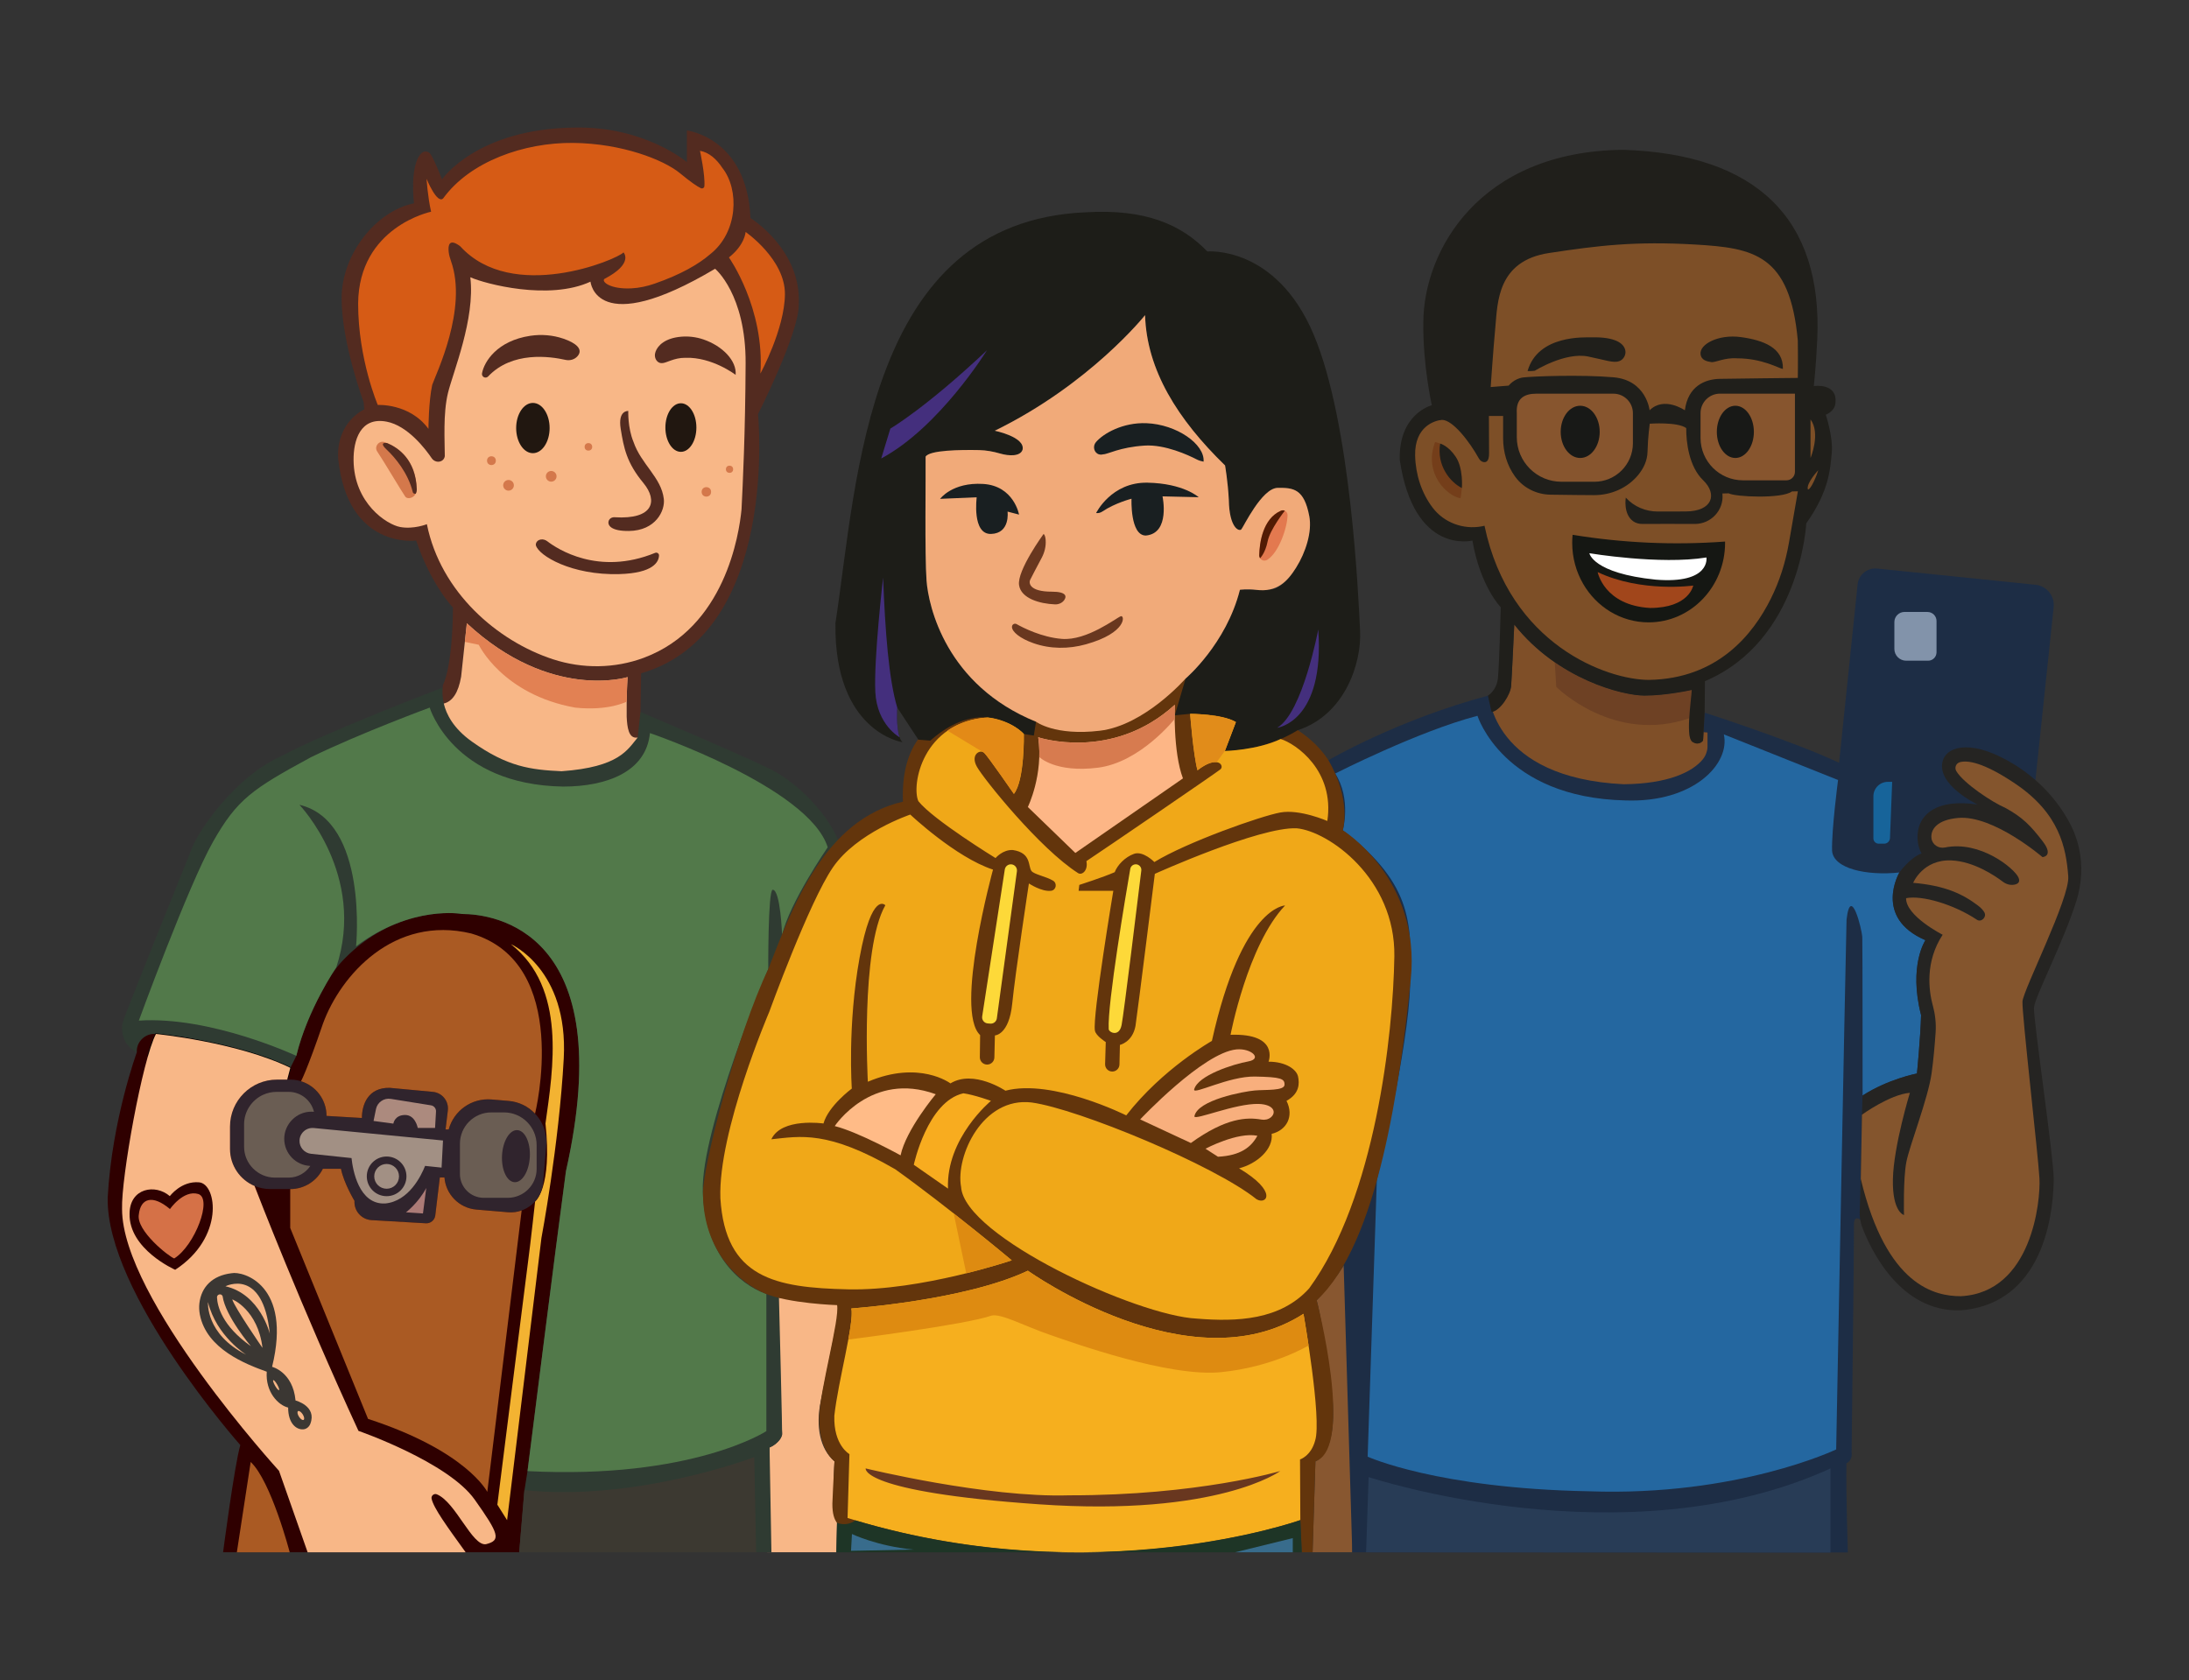 <?xml version="1.0" encoding="UTF-8"?>
<svg id="Layer_1" xmlns="http://www.w3.org/2000/svg" version="1.1" viewBox="0 0 1000 767.63">
  <rect x="0" y="0" width="1000" height="767.63" fill="#333333" stroke="none"/>
  <!-- Generator: Adobe Illustrator 29.6.1, SVG Export Plug-In . SVG Version: 2.1.1 Build 9)  -->
  <defs>
    <style>
      .st0 {
        fill: #211710;
      }

      .st1 {
        fill: #a1461b;
      }

      .st2 {
        fill: #521b04;
      }

      .st3 {
        fill: #fdb686;
      }

      .st4 {
        fill: #17649a;
      }

      .st5 {
        fill: #d57147;
      }

      .st6 {
        fill: #f0a818;
      }

      .st7 {
        fill: #d77b4f;
      }

      .st8 {
        fill: #885730;
      }

      .st9 {
        fill: #ac8a7e;
      }

      .st10 {
        fill: #6e4124;
      }

      .st11 {
        fill: #201f1b;
      }

      .st12 {
        fill: #e28153;
      }

      .st13 {
        fill: #8293aa;
      }

      .st14 {
        fill: #d65b15;
      }

      .st15 {
        fill: #e3794f;
      }

      .st16 {
        fill: #fff;
      }

      .st17 {
        fill: #fdd939;
      }

      .st18 {
        fill: #283c56;
      }

      .st19 {
        fill: #7d4f27;
      }

      .st20 {
        fill: #191f21;
      }

      .st21 {
        fill: #1d1d18;
      }

      .st22 {
        fill: #f8af7d;
      }

      .st23 {
        fill: #e18c1a;
      }

      .st24 {
        fill: #f8b787;
      }

      .st25 {
        fill: #69371f;
      }

      .st26 {
        fill: #30242d;
      }

      .st27 {
        fill: #1d2d45;
      }

      .st28 {
        fill: #743e1a;
      }

      .st29 {
        fill: #7f4f28;
      }

      .st30 {
        fill: #532b20;
      }

      .st31 {
        fill: #6a5d53;
      }

      .st32 {
        fill: #1e3526;
      }

      .st33 {
        fill: #f6af1e;
      }

      .st34 {
        fill: #de8b11;
      }

      .st35 {
        fill: #252422;
      }

      .st36 {
        fill: #ffbb87;
      }

      .st37 {
        fill: #f8ac1f;
      }

      .st38 {
        fill: #e38a17;
      }

      .st39 {
        fill: #84552d;
      }

      .st40 {
        fill: #63350c;
      }

      .st41 {
        fill: #a29084;
      }

      .st42 {
        fill: #386c8c;
      }

      .st43 {
        fill: #3b3733;
      }

      .st44 {
        fill: #87552e;
      }

      .st45 {
        fill: #2f3b32;
      }

      .st46 {
        fill: #3c3931;
      }

      .st47 {
        fill: #d4784b;
      }

      .st48 {
        fill: #f3b332;
      }

      .st49 {
        fill: #2f0000;
      }

      .st50 {
        fill: #f1aa79;
      }

      .st51 {
        fill: #181917;
      }

      .st52 {
        fill: #aa5a23;
      }

      .st53 {
        fill: #2467a0;
      }

      .st54 {
        fill: #151713;
      }

      .st55 {
        fill: #442f7d;
      }

      .st56 {
        fill: #52794a;
      }

      .st57 {
        fill: #ac7b77;
      }
    </style>
  </defs>
  <g>
    <g>
      <path class="st29" d="M776.89,339.28c-2.36,1.16-5.09-.8-5.01-3.43l.24-7.84c.1-4.89.57-10.08.71-12.76,0,0-11.5,2.59-21.56,2.59s-39.67-7.47-59.51-32.48c0,0-1.15,24.44-1.44,28.17-.7,4.34-3.82,7.88-9.08,11.14,3.88,11.12,17.32,32.74,60.3,34.84,20.28-.18,33.33-5.74,38.05-11.55,1.48-1.82.5-5.19.5-7.53v-5.83l-1.86-.13-.17,3.01c-.04.75-.45,1.44-1.12,1.78-.02,0-.03.02-.05.03h0Z"/>
      <path class="st10" d="M772.12,328.02c.1-4.89.57-10.08.71-12.76,0,0-11.5,2.59-21.56,2.59-7.22,0-24.5-3.85-41.02-15.26l.7,11.24s26.3,26.45,61.17,14.2h0Z"/>
    </g>
    <path class="st8" d="M599.63,709.24l1.29-41.54s11.64-3.45,7.03-35.56c0,0-3.4-26.47-6.46-38.04,0,0,16.04-16.33,19.97-32.55l-3.73,147.68h-18.11.01Z"/>
    <path class="st27" d="M606.86,347.34s31.47-18.49,73.41-29.63c0,0,1.62,37.69,61.45,40.61,20.28-.18,31.46-5.59,36.19-11.4,1.48-1.82,2.19-4.14,2.19-6.48v-5.83l-1.86-.13.5-8.86s40.07,12.86,61.41,22.89l8.46-81.46c.47-4.48,4.47-7.74,8.96-7.28l72.3,7.41c5.12.52,8.84,5.11,8.3,10.22l-13.4,127.28-33.06,85.95s-20.12,5.46-41.11,18.69c-.57,38.23-.55,48.07-.55,48.07,0,0-3-2.54-3.11,1.88.11,7.87-1.08,104.57-1.08,104.57,0,0,.65,3.23-2.37,4.74-.22,13.37.65,40.75.65,40.75l-226.38-.07-10.88-361.9-.02-.02Z"/>
    <path class="st11" d="M679.72,317.85s3.85-2.16,4.57-7.84c.72-7.98,1.29-32.56,1.29-32.56,0,0-9.34-9.49-12.94-30.47,0,0-26.73,6.9-33.2-36.94-.5-21.13,14.66-24.87,14.66-24.87,0,0-4.17-18.54-3.88-37.95.14-32.48,25.44-78.19,91.42-78.77,60.94,2.01,90.99,31.62,88.54,86.53-.57,12.51-1.58,21.42-1.58,21.42,0,0,10.49-1.58,9.92,7.19.02,4.31-4.46,5.89-4.46,5.89,0,0,3.45,10.21,2.73,17.54-.72,7.33-1.15,17.3-11.64,32.11,0,0-2.59,53.56-46.28,72.1l-.14,14.37-.72,12.79s-1.75,2.43-4.55.77c-3.69-1.41-.91-18.45-.62-23.91,0,0-11.5,2.59-21.56,2.59s-39.67-7.47-59.51-32.48c0,0-1.15,24.44-1.44,28.17s-4.76,11.11-8.93,11.83l-1.68-7.52h0Z"/>
    <path class="st19" d="M680.99,176.84s1.15-16.96,2.16-27.74c1.01-10.78.86-29.9,24.44-33.49,22.71-3.45,39.24-5.46,66.84-3.88,26.73,1.58,43.26,4.46,46.86,43.84.14,9.49,0,17.1,0,17.1,0,0-28.89.29-35.65.43s-14.52,3.31-15.95,14.37c0,0-9.49-6.61-16.1,0,0,0-1.44-13.8-16.53-15.09s-37.01-.43-41.18.07-6.68,3.74-6.68,3.74l-8.19.65h-.02Z"/>
    <path class="st44" d="M728.35,220.11h-15.06c-11.25,0-20.37-9.12-20.37-20.37v-10.96c-.43-6.68,3.38-8.91,8.91-8.91h35.22c4.92,0,8.91,3.99,8.91,8.91v13.73c0,9.72-7.88,17.61-17.61,17.61h0Z"/>
    <path class="st44" d="M785.75,179.86h34.23v35.72c0,2.14-1.74,3.88-3.88,3.88h-19.89c-10.68,0-19.35-8.67-19.35-19.35v-11.36c0-4.91,3.99-8.89,8.89-8.89Z"/>
    <g>
      <ellipse class="st51" cx="721.88" cy="197.32" rx="8.91" ry="11.93"/>
      <ellipse class="st51" cx="792.76" cy="197.32" rx="8.46" ry="11.93"/>
    </g>
    <path class="st19" d="M680.2,190.06h6.47v10.24c0,6.23,1.78,12.38,5.44,17.42.07.09.13.18.2.27,3.74,5.02,9.69,7.93,15.95,8.03,9.06.14,15.52.19,19.9.21,7.81.03,15.37-3.25,20.29-9.31,2.34-2.88,4.1-6.41,4.19-10.54.14-6.54,1.01-12.79,1.01-12.79,0,0,12.72-.93,16.67,2.01-.07,6.32,1.22,17.61,7.76,23.86,6.54,6.32,4.31,14.16-7.98,14.23-5.19.03-9.51.04-12.79.03-5.49,0-10.8-2.2-14.51-6.26l-.09-.1s-1.27,7.45,3.35,10.79c1.24.9,2.79,1.27,4.32,1.25,4.96-.07,17.09-.02,23.84,0,7.38.03,13.3-6.24,12.65-13.58,0-.11-.02-.22-.03-.34l2.87-.07c3.04,1.65,24.36,2.59,28.89-.86l2.72-.07s-2.46,14.23-4.07,23.43-4.29,17.62-8.33,25.73c-8.04,16.12-24.19,36.5-55.66,37.01-18.9,0-63.68-15.88-75.1-70.43,0,0-.48.14-1.39.3-8.38,1.5-17.05-1.71-22.23-8.47s-7.89-15.41-8.07-23.89c-.29-13.51,9.2-16.1,12.29-16.31,4.84,0,12.41,9.68,16.81,17.6.44.79,1.14,1.44,2.03,1.65,1.33.31,2.65-.33,2.65-3.87,0-4.96-.07-17.18-.07-17.18h.02Z"/>
    <g>
      <path class="st54" d="M723.16,266.65c6.1,10.61,17.25,17.71,29.98,17.71,19.29,0,34.93-16.27,34.93-36.35,0-.2,0-.38-.01-.57-23.76,1.75-46.96.6-69.65-3.08-.12,1.2-.18,2.42-.18,3.65,0,6.81,1.8,13.19,4.94,18.64h0Z"/>
      <path class="st16" d="M726.08,252.77s32.23,5.39,53.47,1.94c0,0,2.05,12.18-23.18,10.13-28.78-2.91-30.29-12.07-30.29-12.07h0Z"/>
      <path class="st1" d="M729.86,261.39s2.91,15.2,23.93,16.39c17.9,0,19.73-10.24,19.73-10.24,0,0-23.61,3.34-43.66-6.14h0Z"/>
    </g>
    <path class="st19" d="M827.1,191.65v17.61s4.74-11.25,0-17.61Z"/>
    <g>
      <path class="st28" d="M655.58,201.99s15.74,2.26,11.64,25.66c-6.14-.97-17.03-11.32-11.64-25.66Z"/>
      <path class="st11" d="M657.91,202.68c-1.67,10.08,4.59,17.62,9.91,20.31,0,0,.71-9-2.78-14.22s-7.13-6.09-7.13-6.09h0Z"/>
    </g>
    <path class="st53" d="M609.98,353.42s37.95-19.33,64.97-26.37c0,0,11.64,37.37,67.56,38.67,31.19,1.15,48.01-16.82,44.99-30.18l52.18,20.84s-3.02,23-2.73,32.34c.57,8.19,15.81,11.5,30.76,9.92,0,0-12.11,20.59,11.89,30.94,0,0-7.82,11.53-1.99,34.23-.29,10.64-1.89,26.68-1.89,26.68,0,0-13.04,2.48-24.83,10.06,0,0,0-68.71-.14-72.3s-5.32-24.44-7.19-8.05c-.57,22.28-4.74,242.05-4.74,242.05,0,0-44.99,21.56-112.98,19.12-69.28-1.29-101.05-15.81-101.05-15.81l4.19-126.42s14.58-61.33,15.18-88.55c.61-27.22,2.33-46.05-30.73-71.21,0,0,4.03-14.25-3.45-25.95h0Z"/>
    <path class="st35" d="M850.88,500.54c11.79-7.58,24.83-10.06,24.83-10.06,0,0,1.6-16.04,1.89-26.68-5.82-22.69,1.99-34.23,1.99-34.23-24-10.35-11.89-30.94-11.89-30.94,0,0,4.82-6.76,10.13-8.7,0,0-2.8-4.24-1.51-10.85s7.91-14.3,27.09-11.5c0,0-19.4-9.2-15.81-20.27,2.38-6.84,14.15-9.47,32.84,2.14,9.81,6.1,18.07,14.48,23.88,24.46,2.73,4.69,4.33,8.75,5.41,13.57,1.8,8.01,1.27,16.35-1.18,24.19-5.81,18.59-19.22,44.24-19.38,48.77-.22,5.89,9.11,68.83,9.03,78.32-.08,9.49-1.81,56.7-42.56,59.94-27.44.88-40.86-27.41-44.88-37.87-.88-2.3-1.28-4.75-1.18-7.22.21-5.39.6-18.09,1-44.32l.29-8.77v.02Z"/>
    <g>
      <path class="st13" d="M870.04,279.61h10.49c2.28,0,4.13,1.85,4.13,4.13v14.3c0,2.12-1.72,3.84-3.84,3.84h-10.03c-2.97,0-5.39-2.42-5.39-5.39v-12.25c0-2.56,2.08-4.64,4.64-4.64h0Z"/>
      <path class="st4" d="M864.39,357.23h-1.97c-3.65,0-6.6,2.96-6.6,6.6v19.22c0,1.34,1.09,2.43,2.43,2.43h2.49c1.43,0,2.6-1.13,2.66-2.56l1-25.69h-.01Z"/>
    </g>
    <path class="st18" d="M625.22,674.89s117.29,38.81,211-3.95v38.42l-212.15-.11,1.15-34.35h0Z"/>
    <path class="st39" d="M882.94,459.36c-1.85-6.91-3.56-19.9,4.52-32.27,0,0-16.82-8.52-16.71-16.71,7.41-1.45,21.96,2.92,32.36,9.85,1.96,1.31,4.52-1.13,3.47-3.24-.48-.96-1.44-2.09-3.16-3.38-6.9-5.17-14.88-8.98-29.43-10.24,0,0,4.42-10.78,17.46-10.24,10.12.42,19.72,6.87,23.52,9.74,1.48,1.12,3.35,1.67,5.17,1.35,1.6-.28,2.95-1.12,1.93-3.33-1.94-4.18-17.46-16.94-33.55-13.67-2.94.6-5.86-1.31-6.18-4.3-.41-3.77,2.32-8.34,12.24-9.2,16.06-1.4,38.49,17.9,38.49,17.9,0,0,5.42-.33,0-7.33s-8.95-10.78-17.03-15.2c-5.85-2.47-19.06-11.21-22.35-16.77-.92-1.55-.14-3.57,1.6-4.06,3.36-.96,10.63-.13,25.39,9.84,20.27,13.69,23.18,29.43,24.15,42.26.86,9.81-20.59,51.96-20.91,57.24s7.22,70.61,7.76,80.85-3.45,52.07-35.9,53.79c-11.64,0-33.96-4.42-45.72-53.58.29-13.47.55-29.36.55-29.36,0,0,12.72-9.24,21.88-9.99,0,0-7.44,24.36-7.76,39.46-.32,15.09,5.07,16.39,5.07,16.39,0,0-.43-16.6,1.08-24.26,1.51-7.65,9.92-29,11.53-40.53.88-6.26,1.47-13.37,1.83-18.57.29-4.19-.19-8.38-1.28-12.44h-.02Z"/>
    <path class="st11" d="M776.86,161.78c-.5-4.5,8.19-9.16,18.43-7.76s19.51,4.85,19.19,14.55c-1.83-.22-9.38-4.85-20.91-4.85-5.77-.43-10.03,2.05-11.86,1.72s-4.53-.75-4.85-3.67h0Z"/>
    <path class="st11" d="M727.05,154.13c-2.95.07-24.46-1.27-29.21,15.41,2.16.07,3.31-.15,3.31-.15,0,0,13.83-8.64,24.39-6.49,7.92,1.62,11.52,3.09,14.19,2.11,1.98-.73,3.19-2.92,2.75-4.98-.68-3.16-4.6-6.16-15.43-5.89h0Z"/>
    <path class="st19" d="M830.65,214.82s-5.71,6.09-4.74,8.84c1.4,0,3.99-6.31,4.74-8.84Z"/>
  </g>
  <g>
    <path class="st24" d="M350.46,709.24l1.08-47.86s5.8-2.59,5.75-6.47c-.06-3.88-3.63-62.45-3.63-62.45,0,0,14.56,3.07,30.38,2.68,0,0-6.63,33.27-9.08,45.01-2.44,11.74-.31,21.94,6.25,27.55,0,0-1.26,18.1,1.15,28.06l-.29,13.48h-31.63.02Z"/>
    <path class="st45" d="M62.49,480.84s-.1-.05-.27-.14c-5.45-2.86-7.85-9.38-5.65-15.14,6.87-17.98,28.37-71.05,31.22-78.3,3.16-8.05,19.4-31.91,39.96-41.4,21.27-11.5,74.66-31.76,74.66-31.76,0,0-3.04,13.15,13.13,24.68s26.75,12.92,41.02,13.58c26.36-2.34,28.87-8.49,34.77-15.42l.89-11.81s46.11,19.57,59.48,26.18,26.16,20.84,30.76,31.62c0,0,17.97,39.81,23.14,117.43h-52.18s3.88,143.74,3.88,155.24c0,0-1.29,4.02-5.75,5.75l.86,47.86H108.2s10.21-172.2,24.44-221.35c0,0-28.63-12.81-61.39-15.48-4.82-.39-8.97,3.46-8.76,8.29v.17Z"/>
    <path class="st49" d="M135.36,482.42c3.69-15.28,11.41-29.32,15.53-36.11,1.57-2.58,3.39-4.99,5.46-7.19h0c8.28-8.81,18.62-15.53,30.19-19.06,14.35-4.39,24.57-2.47,24.57-2.47,14.23,0,72.23,7.33,47.43,117.58-4.6,33.92-17.55,136.98-17.55,136.98l-1.47,9.18-2.33,27.9H101.91s5.17-39.6,7.87-48.98c0,0-61.45-69.32-60.58-113.08,1.94-35.5,13.3-66.33,13.3-66.33v-.14c-.21-4.83,3.94-8.69,8.76-8.29,32.76,2.67,61.39,15.48,61.39,15.48l2.73-5.46h-.02Z"/>
    <path class="st30" d="M190.13,246.98s-31.33,4.31-35.65-37.52c-.86-16.82,11.93-22.42,11.93-22.42l-.29-3.31s-10.06-27.02-10.06-47.43,15.95-39.96,33.06-43.41c0,0-2.16-17.5,3.42-22.9,1.26-1.21,3.3-.95,4.22.54,2.3,3.72,5.15,11.43,5.15,11.43,0,0,15.78-23.14,60.62-23.68,32.02-.65,51.26,15.79,51.26,15.79v-14.46s27.47,3.16,29.05,40.03c0,0,23.43,14.37,22.06,39.6.06,13.15-18.61,49.95-18.61,49.95,0,0,9.99,100.04-53.4,118.44l-.3,17.68-1.28,11.64s-4.89,2.01-5.03-9.49c-.14-11.21.43-18.11.43-18.11,0,0-35.07,11.07-73.45-24.58l-2.61,24.36c-.29,2.74-1.08,5.41-2.48,7.79-1.24,2.1-3.02,4.12-5.41,4.51-.65-2.69-.79-5.52-.43-8.48,0,0,4.32-6.91,4.6-35.36,0,0-9.92-10.21-16.82-30.62h.02Z"/>
    <path class="st24" d="M161.52,210.33c-.1-9.05,3.02-19.98,15.09-17.68,9.68,1.84,17.78,12.55,20.62,16.73,1.03,1.52,3.11,2.08,4.66,1.1.63-.4,1.14-1.02,1.31-2.02,0-6.76-.86-19.4,1.44-28.89s12.51-33.92,10.21-52.89c6.76,3.02,35.93,10.78,54.91,2.01,0,0,2.32,26.57,56.92-5.89,0,0,14.09,11.64,13.94,43.26-.14,31.62-1.29,55.34-1.87,66.69-1.11,11.43-7.53,53.95-44.62,67.79-13.31,4.96-28.01,5.1-41.51.69-25.29-8.26-51.33-30.55-57.61-61.73,0,0-6.04,2.44-12.22,1.29s-21.05-10.86-21.27-30.47h0Z"/>
    <ellipse class="st0" cx="243.44" cy="195.58" rx="7.64" ry="11.48"/>
    <ellipse class="st0" cx="311.05" cy="195.35" rx="7.08" ry="11.1"/>
    <path class="st47" d="M175.74,202.02c5.06,1.81,14.15,7.05,14.65,21.49.07,1.97-1.29,3.81-3.24,4.07-.81.11-1.58-.08-2.02-.68-1.19-1.62-10.35-17.03-12.72-20.48-.02-.03-.05-.07-.07-.1-1.54-2.28.81-5.22,3.4-4.3h0Z"/>
    <path class="st30" d="M220.2,170.57c.96-5.29,6.89-14.9,22.11-17.15,5.05-.75,10.24-.33,15.07,1.32,5.58,1.9,9.28,4.79,6.43,8.03-1.34,1.52-3.48,2.1-5.46,1.66-7.19-1.6-24.37-4.07-35.39,7.6l-.05.05c-1.16,1.07-2.99.05-2.71-1.51h0Z"/>
    <path class="st30" d="M299.94,164.71c-.85-1.14-.96-2.66-.48-3.99,1.07-3,4.52-6.26,11.71-6.88,3.45-.3,6.95.15,10.22,1.27,8.73,3,15.21,9.73,14.67,16.17,0,0-10.67-8.23-22.96-7.8-5.32-.04-8.62,2.44-10.71,2.44-1.16.06-1.94-.53-2.45-1.21h0Z"/>
    <path class="st30" d="M287.01,187.77s-4.85-.43-3.45,8.19,2.66,15.45,10.42,24.79c6.59,8.01,4.66,16.71-13.23,15.58-1.19-.08-2.38.6-2.71,1.75-.56,1.91,1.07,4.62,9.26,4.52,12.29-.14,16.6-9.34,15.95-14.66-1.15-9.83-10.37-15.81-13.87-26.09-2.66-6.4-2.37-14.09-2.37-14.09h0Z"/>
    <path class="st30" d="M250.08,247.35c4.36,3.35,23.23,15.91,49.2,5.26.86-.35,1.82.27,1.78,1.2-.11,2.86-2.5,8.07-18.2,8.5-21.72.59-36.76-8.41-38.05-13.15-.16-.85.37-2.27,2.13-2.64,1.11-.23,2.25.14,3.14.83h0Z"/>
    <path class="st30" d="M189.92,225.6c.33-.63.51-1.35.48-2.09-.47-13.46-8.4-18.93-13.57-21.08,0,0-4.16-.73-.25,2.94s9.81,10.67,11.97,19.4c.18,1.01,1.37.82,1.37.82h0Z"/>
    <g>
      <circle class="st47" cx="232.31" cy="221.74" r="2.44"/>
      <circle class="st47" cx="251.81" cy="217.63" r="2.44"/>
      <circle class="st47" cx="322.69" cy="224.74" r="2.16"/>
      <circle class="st47" cx="333.27" cy="214.41" r="1.65"/>
      <circle class="st47" cx="268.8" cy="204.17" r="1.73"/>
      <circle class="st47" cx="224.5" cy="210.48" r="2.01"/>
    </g>
    <path class="st14" d="M172.59,185.03s14.52-.86,23.14,10.92c0,0,.07-12.61,1.72-20.12,1.69-4.92,16.32-34.78,8.58-56.53-.5-1.4-.92-2.84-1.07-4.32-.29-2.87.19-6.29,5.28-2.46,23.72,26.09,71.51,6.18,74.6,2.8,0,0,4.85,5.07-8.74,12.12-1.42,1.31,2.82,4.79,12.35,4.31,3.6-.18,7.16-.96,10.56-2.14,12.1-4.2,20.09-8.88,25.41-13.45,12.76-10.05,13.4-29.51,5.58-39.44-2.66-4.04-6.12-7.11-10.23-7.82,0,0,2.41,11,2.02,16.15-.06.77-.87,1.26-1.57.95-1.64-.73-4.72-2.84-9.64-6.9-7.33-6.04-26.38-13.58-48.8-13.8-22.42-.22-47.07,8.48-59.29,25.3-2.8,2.95-7.62-8.91-7.62-8.91,0,0,.49,8.07,2.07,15.04,0,0-33.04,6.85-33.33,41.95,0,25.48,8.98,46.35,8.98,46.35h0Z"/>
    <path class="st14" d="M340.62,105.98s-.32,5.89-7.62,11.64c0,0,16.39,23.14,14.37,53.04,0,0,11.07-20.27,11.21-36.22.14-15.95-17.97-28.46-17.97-28.46h.01Z"/>
    <path class="st56" d="M63.42,466.33s22.49-61.52,33.85-81.64c11.07-19.55,17.97-24.15,44.7-38.67,22.71-11.07,54.33-22.71,54.33-22.71,0,0,10.49,35.22,60.94,36.08,19.69,0,37.95-6.61,39.67-24.44,0,0,72.59,24.72,81.21,52.18,0,0-17.54,25.44-20.84,40.1,0,0-.72-20.7-4.31-20.7-2.16.43-2.01,36.22-2.01,36.22,0,0-30.9,73.31-29.9,101.62,1.01,28.32,16.1,42.26,29.03,46.86v62.67s-33.93,22.14-109.11,18.26c0,0,12.95-103.06,17.55-136.98,24.79-110.25-33.2-117.58-47.43-117.58,0,0-23-4.31-48.44,14.8,0,0,5.75-57.21-25.87-64.68,0,0,30.76,32.05,16.82,74.31,0,0-13.08,18.97-18.25,40.39,0,0-38.95-18.25-71.94-16.1h0Z"/>
    <path class="st46" d="M344.57,665.76s-53.69,20.48-105,15.09l-2.37,28.39h108.23l-.86-43.48h0Z"/>
    <path class="st52" d="M114.52,667.99l-6.32,41.25h24.15s-8.48-32.48-17.82-41.25h0Z"/>
    <path d="M131.63,492.92l-.28-.05s-2.71-.45-6.34-.08h-.12c-26.36-8.52-56.94-10.18-57.25-10.2l-.38-.02.11-.37c1.32-4.57,2.54-7.92,3.61-9.93l.1-.18.2.02c.37.04,37.43,3.84,61.49,15.51l.23.11-1.37,5.2h0ZM127.91,492.03c1.59,0,2.76.13,3.26.2l1.1-4.18c-23.04-11.09-57.86-15-60.86-15.32-1,1.94-2.13,5.06-3.36,9.27,3.63.22,32.14,2.18,56.96,10.18,1.06-.1,2.04-.14,2.9-.14h0Z"/>
    <path class="st48" d="M233.39,431.4s26.3,11.36,24.15,52.18c-2.16,39.53-10.2,82.07-10.2,82.07l-15.68,128.93-4.46-7.08s12.94-102.88,14.09-111.5,3.16-27.02,3.16-27.02c0,0,7.91-6.04,4.74-35.65,3.45-24.87,9.76-61.86-15.81-81.93h0Z"/>
    <path class="st26" d="M204.99,516.06c2.31-8.54,10.46-14.47,19.59-13.7l7.78.66c10.37.88,18.06,9.99,17.19,20.36l-1.43,16.94c-.69,8.18-7.88,14.25-16.06,13.55l-14.42-1.22c-7.92-.67-14-7.01-14.59-14.69h-2.11l-2.08,17.36c-.26,2.15-2.15,3.73-4.31,3.6l-24.81-1.45c-4.59-.27-8.08-4.21-7.79-8.8,0,0-4.86-8.02-6.17-14.65h-8.29c-2.7,5.49-8.36,9.27-14.89,9.27h-9.18c-10.12,0-18.33-8.21-18.33-18.33v-10.23c0-11.85,9.61-21.46,21.46-21.46h6.05c9.16,0,16.59,7.43,16.59,16.59l16.16.95c0-6,2.71-13.95,12.67-13.78l19.73,1.84c4.27.4,7.37,4.24,6.86,8.5l-1.04,8.68h1.43-.01Z"/>
    <path class="st52" d="M132.59,543.3c6.53,0,12.19-3.78,14.89-9.27h8.29c1.31,6.63,6.17,14.65,6.17,14.65-.29,4.58,3.2,8.53,7.79,8.8l24.81,1.45c2.16.13,4.05-1.45,4.31-3.6l2.08-17.36h2.11c.58,7.68,6.67,14.02,14.59,14.69l14.42,1.22c2.19.19,4.31-.11,6.25-.81l-15.69,128.58s-9.34-18.69-54.48-33.35l-35.55-87.25v-17.75h.01Z"/>
    <path class="st52" d="M137.52,494.02c6.75,2.1,11.65,8.4,11.65,15.84l16.16.95c0-6,2.71-13.95,12.67-13.78l19.73,1.84c4.27.4,7.37,4.24,6.86,8.5l-1.04,8.68h1.43c2.31-8.54,10.46-14.47,19.59-13.7l7.78.66c4.79.41,9.01,2.57,12.08,5.81,0,0,17.13-68.8-29.16-82.31-35.36-8.48-59.65,19.12-67.7,41.11-7.47,21.85-10.06,26.4-10.06,26.4h.01Z"/>
    <path class="st24" d="M131.21,493.28l1.43-5.39c-24.29-11.79-61.39-15.48-61.39-15.48-6.2,11.68-15.94,65.93-15.49,80.02,0,40.96,71.7,119.59,71.7,119.59l13.08,37.23h72.19c-8.49-11.77-14.63-20.15-15.56-24.47-.3-1.36,1.09-2.55,2.38-2.02,8.63,3.51,16.15,23.79,22.45,22.79,7.01-1.72,5.93-4.74-5.07-20.27-12.07-17.25-53.17-31.51-53.17-31.51-26.53-57.6-45.86-107.73-47.47-111.9-6.59-2.78-11.21-9.3-11.21-16.9v-10.23c0-11.85,9.61-21.46,21.46-21.46h4.67Z"/>
    <path class="st57" d="M185.45,553.92s5.59-4.18,9.28-11.12l-1.51,11.64-7.77-.52Z"/>
    <path class="st31" d="M120.21,500.21c-5.12,2.34-8.7,7.52-8.7,13.49v10.26c0,7.76,6.34,14.1,14.09,14.1h6.26c4.13,0,7.78-2.14,9.91-5.35-6.62-.24-11.92-5.69-11.92-12.38s5.55-12.4,12.39-12.4c.4,0,.79.02,1.19.05-1.26-5.2-5.97-9.1-11.56-9.1h-5.52c-2.18,0-4.25.48-6.12,1.33h-.02Z"/>
    <path class="st9" d="M170.65,512.18l1.1-5.41c.63-3.12,3.62-5.19,6.76-4.69l18.38,2.95c1.38.22,2.38,1.46,2.29,2.85l-.43,7.48h-7.91s-1.08-5.99-5.86-5.92c-4.78.07-5.28,3.95-5.28,3.95l-9.06-1.22h0Z"/>
    <g>
      <path class="st41" d="M137.85,517.97c1.07-1.58,2.89-2.6,4.91-2.6.18,0,.38.01.56.02l59.06,5.71-.65,12.39-7.54-.79c-1.73,4.39-7.4,16.21-18.28,17.18-12.03.54-14.75-15.39-15.32-20.75l-18.47-1.95c-3.09-.33-5.41-2.99-5.29-6.11.04-1.15.41-2.21,1.01-3.09h0ZM176.62,528.42c-5,0-9.06,4.05-9.06,9.06s4.05,9.06,9.06,9.06,9.06-4.05,9.06-9.06-4.05-9.06-9.06-9.06Z"/>
      <circle class="st41" cx="176.62" cy="537.48" r="5.66"/>
    </g>
    <path class="st31" d="M231.94,547.29h-10.94c-6.01,0-10.89-4.87-10.89-10.89v-13.8c0-7.92,6.42-14.34,14.34-14.34h5.77c8.25,0,14.93,6.68,14.93,14.93v10.89c0,7.29-5.91,13.21-13.21,13.21h0ZM236.32,516.36c-3.51-.19-6.63,4.99-6.98,11.56-.35,6.57,2.22,12.05,5.72,12.23,3.51.19,6.63-4.99,6.98-11.56.35-6.57-2.22-12.05-5.72-12.23Z"/>
    <path class="st49" d="M77.58,546.53s5.17-7.04,13.37-6.32,11.64,25.3-10.92,39.96c0,0-21.27-9.34-20.84-25.73.14-11.64,11.79-13.65,18.4-7.91h-.01Z"/>
    <path class="st5" d="M77.65,552.42s6.11-8.84,12.86-6.9-1.51,23.64-10.92,29.47c-2.37-.79-17.46-12.65-16.17-20.05.79-7.47,6.25-9.27,14.23-2.52h0Z"/>
    <path class="st43" d="M105.76,581.75c5.2-1.12,27.74,5.25,18.54,42.76,0,0,9.49,2.3,10.71,15.38,0,0,9.88,2.5,6.76,10.65-.52,1.37-1.72,2.4-3.18,2.53-3.13.26-6.96-2.58-6.96-9.94-4.53-1.08-10.42-7.11-9.77-16.39-9.48-3.41-27.51-10.32-30.55-26.07-.33-1.71-.42-3.47-.22-5.2.89-7.52,6-12.69,14.67-13.72h0ZM123.26,609.38c-3.12-30.52-20.27-21.67-20.27-21.67,15.95,3.67,20.27,21.67,20.27,21.67ZM99.13,592.77c.17,3.85,2.14,12.87,15.5,22.32,0,0-11.66-13.68-12.94-22.85-.01-.02-.02-.05-.03-.07-.57-1.32-2.59-.83-2.53.6ZM95.01,594.93s-1.19,14.66,17.46,24.04c0,0-13.58-8.41-17.46-24.04ZM119.91,615.85c-2.05-17.36-13.89-22.41-13.8-22.1,1.19,3.88,13.8,22.1,13.8,22.1ZM124.84,630.61c-.27.15.11,1.29.83,2.55s1.53,2.15,1.79,2-.11-1.29-.83-2.55-1.53-2.15-1.79-2ZM136.15,644.76c-.47.3-.27,1.44.43,2.54s1.66,1.74,2.13,1.44.27-1.44-.43-2.54-1.66-1.74-2.13-1.44Z"/>
    <path class="st24" d="M291.32,336.96c-4.64,5.57-8.41,13.53-34.77,15.42-14.27-.66-24.85-2.05-41.02-13.58-8.48-6.05-11.68-12.54-12.8-17.35,3.91-.95,6.64-4.83,7.93-12.3l2.61-24.36c38.38,35.65,73.45,24.58,73.45,24.58,0,0-.57,6.9-.43,18.11.23,4.76.83,10.24,5.03,9.49h0Z"/>
    <path class="st12" d="M286.29,320.58c.09-7.07.43-11.21.43-11.21,0,0-35.07,11.07-73.45-24.58l-.91,8.48,6.35,1.33s10.83,22.75,44.04,28.71c15.31,1.63,23.53-2.73,23.53-2.73h.01Z"/>
  </g>
  <g>
    <path class="st40" d="M321.13,545.56c-.13-13.06,15.61-73.06,29.84-102.81,11.1-28.24,25.44-68.13,61.52-76.47-.43-10.92,1.44-22.42,8.62-30.62,7.19-8.19,22.59-20.74,53.41-5.41,15.15,4.98,40.45,6.42,67.11-20.25l1.51,11s44.99-1.72,63.53,26.02c10.92,18.4,6.76,32.34,6.76,32.34,0,0,35.79,21.99,31.05,68.13s-14.66,120.62-42.98,146.61c0,0,17.45,67.12-.57,73.59l-1.29,41.54h-4.96l-.65-14.7s-70.93,30.94-209.78,2.48c0,0-4.1-.54-3.99-10.03.32-8.52.97-19.3.97-19.3,0,0-7.44-5.39-7.01-20.37.43-12.72,9.38-44.41,8.19-50.99,0,0-22.26-.69-33.28-5.47-11.03-4.77-27.72-18.67-28-45.3h0Z"/>
    <path class="st21" d="M412.27,339.12s-31.26-4.53-30.62-54.33c9.92-64.72,14.01-183.48,114.27-187.79,27.38-1.65,43.77,5.61,55.63,17.9,0,0,31.26-2.87,48.51,37.8,17.25,40.68,20.55,121.03,21.27,135.69.72,14.66-7.04,38.38-28.6,45.28,0,0-13.22,9.06-33.2,9.49l5.03-13.22s-5.03-4.02-21.42-3.74l-6.47.65,4.96-16.82s18.54-15.74,24.79-40.53c0,0,6.68.22,14.45-.22,7.76-.43,19.62-20.91,17.25-33.42s-7.22-13.04-14.45-12.94-15.63,17.9-16.6,18.97-5.5-.54-5.71-13.48c-.43-8.45-1.72-15.74-1.72-15.74-21.68-21.07-35.79-43.59-36.54-68.67,0,0-25.01,31.48-68.67,52.82,0,0,13.91,2.8,12.72,8.62-.97,3.23-6.31,2.95-10.28,1.79-3.11-.91-6.31-1.5-9.55-1.57-8.47-.17-22.75,0-24.48,3.01.11,9.38-.43,44.85.43,56.6s8.91,47.83,50.02,64.5l-1.01,6.32-4.6-.72s-17.54-19.12-42.69,3.02l-5.46-.43-9.63-14.66s-.86,12.74,2.37,15.81h0Z"/>
    <path class="st50" d="M541.64,310.01s18.54-15.74,24.79-40.53c0,0,3.09-.52,7.43.03,9.6,1.21,14.3-3.88,18.24-10.14,4.41-7.02,7.37-16.39,6.02-23.52-2.37-12.51-7.22-13.04-14.45-12.94s-15.63,17.9-16.6,18.97-5.5-.54-5.71-13.48c-.43-8.45-1.72-15.74-1.72-15.74-21.68-21.07-35.79-43.59-36.54-68.67,0,0-25.01,31.48-68.67,52.82,0,0,13.91,2.8,12.72,8.62-.97,3.23-6.31,2.95-10.28,1.79-3.11-.91-6.31-1.5-9.55-1.57-8.47-.17-22.75,0-24.48,3.01.11,9.38-.43,44.85.43,56.6s8.91,47.83,50.02,64.5c0,0,8.56,6.56,29.12,4.12,20.55-2.44,39.23-23.89,39.23-23.89v.02Z"/>
    <path class="st55" d="M403.43,263.87s-4.31,37.19-3.56,52.28,11.09,20.71,11.09,20.71c-1.67-4.73-1.07-13.56-1.07-13.56-3.9-12.98-5.51-34.93-6.47-59.43h.01Z"/>
    <path class="st55" d="M402.57,209.47l4.17-13.65s16.1-9.34,44.13-35.79c0,0-21.7,35.22-48.3,49.45h0Z"/>
    <path class="st20" d="M502.13,207.62c-2.39-.67-3.08-3.72-1.47-5.61,3.42-4,12.33-9.07,23.08-8.65,13.8.54,26.73,9.59,26.09,17.57l-.15-.03c-1.05-.19-2.07-.52-3.02-1.01-3.69-1.9-14.42-6.91-23.79-6.3-11.53.75-16.71,3.99-18.97,3.99-.65.19-1.24.17-1.77.02v.02Z"/>
    <path class="st20" d="M429.45,227.94s5.57-7.69,19.66-6.83,16.42,14.01,16.42,14.01l-5.25-1.37s1.33,9.92-7.51,10.21c-8.84.29-6.58-16.75-6.58-16.75l-16.75.72h0Z"/>
    <path class="st20" d="M500.74,234.41s6.9-14.17,23.43-13.87c16.53.3,23.43,6.64,23.43,6.64l-16.53-.39s3.67,16.9-7.62,17.9c-7.26,0-6.54-16.82-6.54-16.82,0,0-7.59,1.96-13.28,5.82-.84.57-1.84.85-2.85.72h-.04,0Z"/>
    <path class="st15" d="M575.24,253.66c.15-5.42,1.52-16.64,9.91-20.31,1.44-.63,3.05.41,3.04,1.99-.04,5.43-3.9,17.15-9.32,20.47-1.62.99-3.69-.25-3.64-2.15h.01Z"/>
    <path class="st2" d="M586.94,233.36c-.54-.25-1.18-.28-1.79,0-8.4,3.67-9.76,14.9-9.91,20.31-.02.53.14,1.01.39,1.4,0,0,2.39-2.29,3.47-7.74,1.08-5.44,7.84-13.96,7.84-13.96h0Z"/>
    <path class="st6" d="M454.79,392.05s-28.45-17.44-35.25-25.98c-3.23-7.11,1.66-36.22,31.72-38.27,11.62,1.72,16.47,7.58,16.47,7.58,0,0,.43,20.99-4.53,27.35,0,0-11.75-17.03-13.58-18.76s-6.47.75-3.34,6.36,28.68,37.41,46.25,48.62c1.83,1.08,4.64-1.29,3.77-5.5,8.3-5.5,59.29-40.32,61.23-41.94s-1.19-6.79-10.46.43c-1.94-7.22-3.35-25.77-3.35-25.77,0,0,14.59.04,20.88,3.74l-5.03,13.22s14.82-.39,25.47-5.47c6.87,2.09,24.77,14.38,21.32,37.45,0,0-12.51-5.5-21.45-3.88-8.95,1.62-42.8,13.58-57.57,22.64,0,0-5.1-5.25-9.31-3.74s-7.62,5.25-8.8,8.37c-5.07,2.26-16.17,5.82-16.17,5.82l-.32,2.7h15.85s-9.59,57.57-8.41,63.82c.32,2.37,4.96,5.28,4.96,5.28l-.3,10.1c-.05,1.85,1.43,3.37,3.28,3.37h0c1.78,0,3.23-1.42,3.28-3.2l.21-8.98s5.71-1.19,7.11-8.62c1.29-8.84,8.84-69.53,8.84-69.53,0,0,47.76-21.56,64.79-20.81,14.45,1.29,45.17,22.85,44.63,58.54s-8.73,110.28-38.92,151.68c-13.15,14.55-32.99,15.31-51.42,13.8-27.17-1.29-106.08-37.41-107.59-60.15-2.59-14.01,9.81-41.29,32.23-38.59,21.24,2.91,83.44,28.68,102.74,44.2,4.53,2.7,10.03-3.34-7.98-14.12,8.09-2.05,15.74-8.73,14.88-15.74,6.79-1.62,10.35-7.98,6.79-15.09,6.04-3.34,5.93-7.98,5.28-11.1s-5.39-6.79-13.48-6.79c0,0,5.07-13.04-17.36-12.29,0,0,7.76-40.96,24.9-59.08,0,0-19.73.22-33.42,61.88,0,0-22.53,12.65-39.13,34.03,0,0-33.74-16.89-55.19-11.28,0,0-14.55-9.81-25.12-3.34,0,0-14.23-10.78-37.73-.75,0,0-3.45-60.48,7.98-80.64,0,0-6.14-6.9-11.75,23.93s-3.56,59.83-3.56,59.83c0,0-10.67,7.87-12.94,15.95,0,0-19.19-2.8-23.82,7.22,13.26-1.4,25.76-4.2,56.6,13.69,23.68,16.91,53.25,41.61,53.25,41.61,0,0-41.4,14.01-74.81,13.26-33.42-.75-56.04-5.18-58.32-41.61-1.08-30.62,22.32-85.16,22.32-85.16,0,0,18.15-50.06,29.07-66.01s35.36-24.15,35.36-24.15c0,0,20.7,19.55,37.8,25.15,0,0-17.72,64.47-5.89,75.61l-.13,10.1c-.02,1.88,1.51,3.41,3.39,3.37h0c1.78-.04,3.21-1.47,3.25-3.24l.24-10.08s6.47-.14,7.91-14.52c1.44-14.37,7.62-54.91,7.62-54.91,0,0,5.85,3.91,10.15,3.34,2.32-.31,2.89-3.4.89-4.62-3.11-1.9-8.8-2.87-9.9-4.47-1.58-2.3,0-8.23-8.41-9.52-4.64-.32-7.98,3.67-7.98,3.67h0Z"/>
    <path class="st36" d="M381.33,514.51s16.71-25.33,46.14-14.55c0,0-13.58,16.17-16.06,27.92,0,0-19.3-10.67-30.08-13.37Z"/>
    <path class="st37" d="M417.45,532.19s6.14-28.89,22.64-32.66c4.85.65,12.61,3.45,12.61,3.45,0,0-20.59,17.03-19.62,40.1l-15.63-10.89Z"/>
    <path class="st22" d="M544.01,522.24l-23.14-10.78s28.64-30.47,43.95-31.98c6.79-.65,12.07,4.31,5.39,5.5s-23.07,6.36-24.69,12.83c-.54,2.59,15.87-6.14,27.77-5.93,11.9.22,13.63.97,13.52,3.77s-8.62,2.16-13.58,2.59-26.3,4.31-27.6,11.86c.11,1.94,18.76-6.04,29.43-5.71,7,.26,8.12,3.96,5.5,6.13-1.18.98-2.78,1.28-4.29,1.02-6.56-1.15-16.16-.92-32.26,10.71h0Z"/>
    <path class="st22" d="M550.69,524.86s14.55-7.76,23.72-5.93c-2.8,5.17-7.65,9.06-18,9.59l-5.71-3.67h0Z"/>
    <path class="st17" d="M459.02,397.28l-10.33,67.11c-.25,1.61.93,3.1,2.56,3.22l1.16.09c1.48.11,2.78-.95,2.98-2.41l9.17-67.2c.21-1.55-.89-2.97-2.44-3.16h0c-1.5-.18-2.87.86-3.1,2.35h0Z"/>
    <path class="st17" d="M518.85,394.9c1.53,0,2.72,1.34,2.53,2.86-1.57,12.93-7.99,65.54-9,70.58-1.15,5.75-5.93,3.31-5.89,1.8-.64-11.45,7.94-62.1,9.84-73.11.21-1.23,1.27-2.12,2.52-2.12h0Z"/>
    <path class="st33" d="M388.92,597.84s51.75-3.59,80.64-17.25c0,0,74.17,53.04,125.91,19.69,0,0,8.48,48.01,5.32,57.93-1.87,7.04-6.9,8.62-6.9,8.62l.14,27.71s-94.72,33.96-206.84-.97l.86-29.18s-7.33-4.02-6.9-17.54c1.72-15.81,9.2-42.55,7.76-49.01h.01Z"/>
    <g>
      <path class="st34" d="M441.42,581.77c12.33-3.06,20.76-5.92,20.76-5.92,0,0-11.81-9.87-26.49-21.4l5.72,27.32h0Z"/>
      <path class="st34" d="M597.8,614.76c-1.25-8.34-2.33-14.47-2.33-14.47-51.75,33.35-125.91-19.69-125.91-19.69-28.89,13.65-80.64,17.25-80.64,17.25.54,2.43-.18,7.72-1.38,14.21,0,0,53.73-6.78,65.48-10.98,4.42-.97,14.88,4.74,26.09,8.62s54.87,19.62,78.7,17.25c23.82-2.37,39.99-12.19,39.99-12.19h0Z"/>
    </g>
    <path class="st3" d="M469.55,368.73s7.19-14.7,4.74-31.86c0,0,33.63,11.31,62.38-14.85,0,0-.86,21.56,3.74,33.63l-49.16,34.07-21.7-20.99h0Z"/>
    <path class="st7" d="M536.63,328.48c-.06-3.88.05-6.46.05-6.46-28.75,26.16-62.38,14.85-62.38,14.85.44,3.11.57,6.13.48,9.01,0,0,7.25,7.33,26.74,4.89,19.49-2.44,35.11-22.28,35.11-22.28h0Z"/>
    <g>
      <path class="st25" d="M476.74,243.97s-12.18,16.67-11.21,23.35c.89,6.14,9.51,8.55,16.43,8.82,1.61.06,3.22-.6,4.17-1.91,1.24-1.71,1.12-3.89-5.61-3.89-10.35,0-10.56-3.99-9.92-5.39.44-.96,3.44-6.62,5.3-10.13,1.3-2.46,1.98-5.22,1.79-8-.08-1.27-.34-2.39-.95-2.86h0Z"/>
      <path class="st25" d="M462.3,286.32c.05-1.06,1.21-1.67,2.13-1.15,2.97,1.67,11.42,5.99,20.65,6.74,11.5.93,24.87-9.63,26.95-10.35,1.81-.63,2.92,7.57-15.96,12.83-7.85,2.19-16.22,2.19-23.91-.5-6.31-2.21-9.91-5.3-9.87-7.5v-.06h.01Z"/>
      <path class="st25" d="M395.46,670.93s55.19,13.48,92.93,12.29c59.18.07,96.48-11.1,96.48-11.1,0,0-28.35,20.91-110.28,15.2-81.93-5.71-79.13-16.39-79.13-16.39Z"/>
    </g>
    <path class="st55" d="M602.22,287.59s-7.11,38.12-18.76,44.93c0,0,21.78-2.67,18.76-44.93Z"/>
    <path class="st32" d="M382.09,709.24l.29-13.48s4.24,2.01,8.34-1.11c110.35,32.9,203.31-.11,203.31-.11l.65,14.7h-212.59Z"/>
    <path class="st38" d="M449.57,343.97c1.83,1.72,13.58,18.76,13.58,18.76,4.96-6.36,4.53-27.35,4.53-27.35,0,0-4.08-4.92-13.71-7.07-1.83-.41-3.74-.47-5.6-.23-6.34.84-11.46,2.94-15.55,5.76l16.74,10.13h.01Z"/>
    <path class="st23" d="M559.53,343.14l5.03-13.22c-6.29-3.7-20.88-3.74-20.88-3.74,0,0,1.41,18.55,3.35,25.77,4.07-3.17,6.96-3.95,8.75-3.69l3.75-5.11h0Z"/>
    <g>
      <path class="st42" d="M389.2,700.9s11.43,5.53,28.1,7.11l-28.53.57.43-7.69h0Z"/>
      <polygon class="st42" points="590.58 702.77 564.27 709.24 590.58 709.24 590.58 702.77"/>
    </g>
  </g>
</svg>
